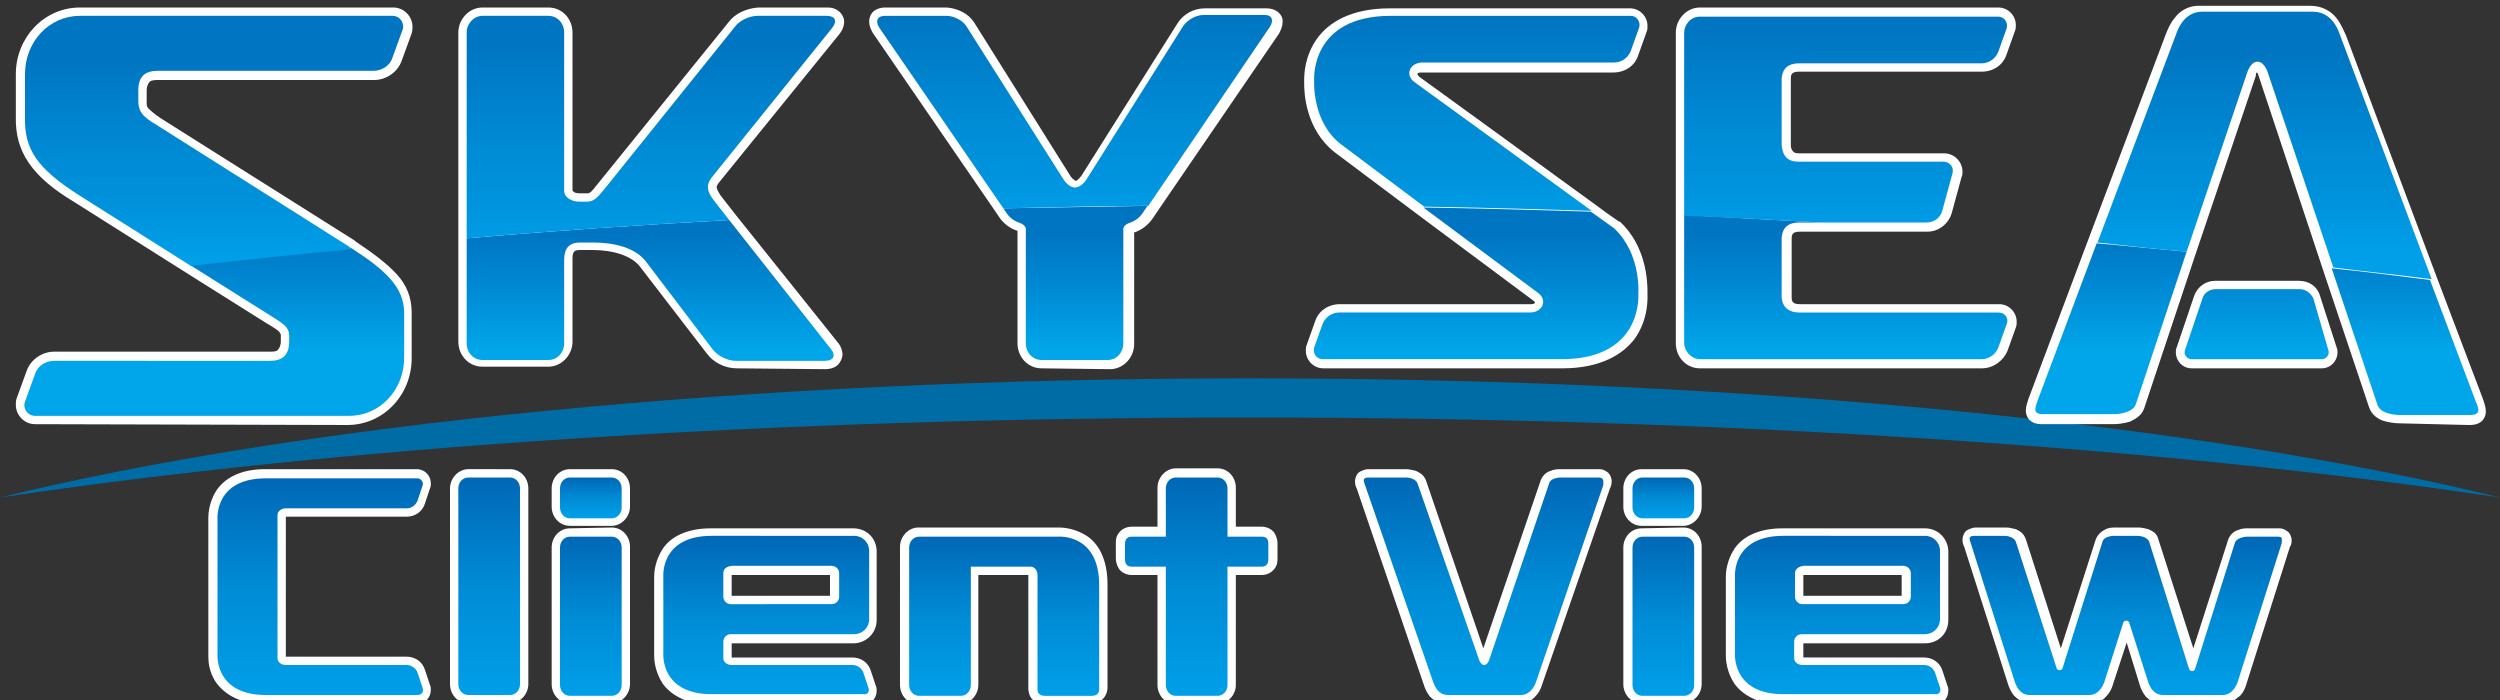<?xml version="1.0" encoding="utf-8"?>
<!-- Generator: Adobe Illustrator 27.2.0, SVG Export Plug-In . SVG Version: 6.00 Build 0)  -->
<svg version="1.1" id="_レイヤー_1" xmlns="http://www.w3.org/2000/svg" xmlns:xlink="http://www.w3.org/1999/xlink" x="0px"
	 y="0px" viewBox="0 0 300 84" style="enable-background:new 0 0 300 84;" xml:space="preserve">
<rect x="0" y="0" width="300" height="84" fill="#333333" stroke="none"/>
<style type="text/css">
	.st0{fill:#006CA6;}
	.st1{fill:#FFFFFF;}
	.st2{fill:url(#SVGID_1_);}
	.st3{fill:url(#SVGID_00000029744553747616594780000005587067406776901515_);}
	.st4{fill:url(#SVGID_00000176757220725470598960000006637305898138219417_);}
	.st5{fill:url(#SVGID_00000137097246330364258960000015277842672317075615_);}
	.st6{fill:url(#SVGID_00000013878817598525652020000000101787609271016381_);}
	.st7{fill:url(#SVGID_00000036960622057555397560000002125859616613927567_);}
	.st8{fill:url(#SVGID_00000173157119447630038270000005494157352719178917_);}
	.st9{fill:url(#SVGID_00000132084956257861670460000005419294621977105315_);}
	.st10{fill:url(#SVGID_00000123414969119084551040000007283776441338173856_);}
	.st11{fill:url(#SVGID_00000023255690166380612440000004305194043904090017_);}
	.st12{fill:url(#SVGID_00000152253116925869482080000001036629083786982825_);}
	.st13{fill:url(#SVGID_00000097478452200394194200000018161549030727961985_);}
	.st14{fill:url(#SVGID_00000114764699025954203530000012176269133535117452_);}
	.st15{fill:url(#SVGID_00000178170304706402391340000007981491303214040715_);}
	.st16{fill:url(#SVGID_00000111898210162269950760000016565945236973798784_);}
	.st17{fill:url(#SVGID_00000134221647290389154500000007392222792897814933_);}
	.st18{fill:url(#SVGID_00000164495467376295718940000011990389660666503601_);}
	.st19{fill:url(#SVGID_00000106859500990508107220000012081656799062621113_);}
	.st20{fill:url(#SVGID_00000108297942593383458650000002023260618135739050_);}
	.st21{fill:url(#SVGID_00000131359844698962363290000017646265105949496491_);}
	.st22{fill:url(#SVGID_00000182521013308342160790000005124425592135543943_);}
	.st23{fill:url(#SVGID_00000108267361980127481700000014033393400010430339_);}
	.st24{fill:url(#SVGID_00000062184690028512246300000010304200842560857260_);}
	.st25{fill:url(#SVGID_00000124137038595077798050000006476131252771676333_);}
	.st26{fill:url(#SVGID_00000155138870397963051090000009927730461272606110_);}
	.st27{fill:url(#SVGID_00000137811924220706592490000002002198184633887666_);}
</style>
<g>
	<path class="st0" d="M300,59.7c-35.5-8.7-89.5-14.3-150-14.3S35.5,51,0,59.7c40.1-6,92.6-9.6,150-9.6S259.9,53.7,300,59.7z"/>
	<path class="st1" d="M127,64.4h-16.7c-0.7,0-1.2,0.6-1.2,1.3v16.5c0,0.7,0.5,1.3,1.2,1.3h5c0.7,0,1.2-0.6,1.2-1.3V68h7.2
		c0.4,0,0.8,0.4,0.8,1v13.7c0,0.6,0.4,0.8,0.9,0.8h5.6c0.5,0,0.9-0.2,0.9-0.8V70.2C131.9,64,127,64.4,127,64.4L127,64.4z
		 M103.6,80.7c-0.2-0.5-0.7-0.9-1.3-0.9H87.8c-0.6,0-1-0.4-1-0.8V77c0-0.5,0.4-0.9,0.9-0.9h14.8c1,0,1.8-0.8,1.8-1.8v-8.2
		c0-1-0.8-1.8-1.8-1.8H85.4c-6.2,0-5.8,4.9-5.8,4.9v9.2c0,0-0.4,4.9,5.8,4.9h18.2c0.5,0,0.8-0.4,0.6-0.9L103.6,80.7L103.6,80.7z
		 M86.8,68.8c0-0.4,0.4-0.8,1-0.8h12c0.5,0,0.9,0.4,0.9,0.9v2.8c0,0.5-0.4,0.9-0.9,0.9H87.7c-0.5,0-0.9-0.4-0.9-0.9L86.8,68.8
		L86.8,68.8z M151.4,64.4h-4.1v-5.8c0-0.7-0.5-1.3-1.2-1.3h-5c-0.7,0-1.2,0.6-1.2,1.3v5.8h-4.1c-0.6,0-0.8,0.4-0.8,0.9v1.8
		c0,0.5,0.2,0.9,0.8,0.9h4.1v14.2c0,0.7,0.5,1.3,1.2,1.3h5c0.7,0,1.2-0.6,1.2-1.3V68h4.1c0.6,0,0.8-0.4,0.8-0.9v-1.8
		C152.2,64.8,152.1,64.4,151.4,64.4z M61.2,57.4h-5c-0.7,0-1.2,0.6-1.2,1.3v23.5c0,0.7,0.5,1.3,1.2,1.3h5c0.7,0,1.2-0.6,1.2-1.3
		V58.6C62.4,57.9,61.8,57.4,61.2,57.4z M73.4,64.4h-5c-0.7,0-1.2,0.6-1.2,1.3v16.5c0,0.7,0.5,1.3,1.2,1.3h5c0.7,0,1.2-0.6,1.2-1.3
		V65.6C74.6,64.9,74.1,64.4,73.4,64.4z M73.4,57.4h-5c-0.7,0-1.2,0.6-1.2,1.3v2.3c0,0.7,0.5,1.3,1.2,1.3h5c0.7,0,1.2-0.6,1.2-1.3
		v-2.3C74.6,57.9,74.1,57.4,73.4,57.4z M191.8,57.4h-4.5c-0.5,0-1.3,0.2-1.4,0.7l-7.2,21.2c0,0-0.2,0.6-0.6,0.6s-0.6-0.6-0.6-0.6
		L170.1,58c-0.2-0.5-0.9-0.7-1.4-0.7h-4.5c-0.7,0-0.6,0.4-0.4,0.9l8.2,23.7c0.2,0.5,0.6,1.5,1.8,1.5h8.7c1.1,0,1.6-1,1.8-1.5
		l8.1-23.7C192.4,57.8,192.5,57.4,191.8,57.4L191.8,57.4z M34.3,60.9h14.5c0.6,0,1.1-0.4,1.3-0.9l0.6-1.8c0.2-0.4-0.2-0.9-0.6-0.9
		H31.9c-6.2,0-5.8,4.9-5.8,4.9v16.2c0,0-0.4,4.9,5.8,4.9h18.2c0.5,0,0.8-0.4,0.6-0.9l-0.6-1.8c-0.2-0.5-0.7-0.9-1.3-0.9H34.3
		c-0.6,0-1-0.4-1-0.8V61.8C33.3,61.3,33.7,60.9,34.3,60.9L34.3,60.9z M202.1,57.4h-5c-0.7,0-1.2,0.6-1.2,1.3v2.3
		c0,0.7,0.5,1.3,1.2,1.3h5c0.7,0,1.2-0.6,1.2-1.3v-2.3C203.2,57.9,202.7,57.4,202.1,57.4z M232.2,80.7c-0.2-0.5-0.7-0.9-1.3-0.9
		h-14.6c-0.6,0-1-0.4-1-0.8V77c0-0.5,0.4-0.9,0.9-0.9H231c1,0,1.8-0.8,1.8-1.8v-8.2c0-1-0.8-1.8-1.8-1.8H214c-6.2,0-5.8,4.9-5.8,4.9
		v9.2c0,0-0.4,4.9,5.8,4.9h18.2c0.5,0,0.8-0.4,0.6-0.9L232.2,80.7L232.2,80.7z M215.4,68.8c0-0.4,0.4-0.8,1-0.8h12
		c0.5,0,0.9,0.4,0.9,0.9v2.8c0,0.5-0.4,0.9-0.9,0.9h-12.1c-0.5,0-0.9-0.4-0.9-0.9L215.4,68.8L215.4,68.8z M273.3,64.4h-3.6
		c-0.5,0-1.3,0.2-1.5,0.7l-4.8,15.2c-0.1,0.3-0.6,0.3-0.7,0L257.9,65c-0.2-0.5-0.9-0.7-1.5-0.7h-2.7c-0.5,0-1.3,0.2-1.4,0.7
		l-4.8,15.2c-0.1,0.3-0.6,0.3-0.7,0L241.9,65c-0.2-0.5-0.9-0.7-1.4-0.7h-3.6c-0.7,0-0.6,0.4-0.4,0.9l5.3,16.7
		c0.2,0.5,0.6,1.5,1.8,1.5h7.1c1.1,0,1.6-1,1.8-1.5l2.3-7.2c0.1-0.3,0.6-0.3,0.7,0l2.3,7.2c0.2,0.5,0.6,1.5,1.8,1.5h7.1
		c1.1,0,1.6-1,1.8-1.5l5.3-16.7C273.8,64.7,274,64.4,273.3,64.4L273.3,64.4z M202,64.4h-5c-0.7,0-1.2,0.6-1.2,1.3v16.5
		c0,0.7,0.5,1.3,1.2,1.3h5c0.7,0,1.2-0.6,1.2-1.3V65.7C203.2,65,202.7,64.4,202,64.4z M48.4,42.9v-5.5c0-2.9-2.1-4.9-6.2-7.6
		c-0.2-0.1-0.3-0.2-0.4-0.3L18.8,15c-1.9-1.1-2.2-1.8-2.2-2.9v-1.3c0-1.6,0.8-2.3,2.3-2.3h25.9c1,0,2-0.6,2.3-1.6l1.2-3.3
		c0.3-0.8-0.3-1.7-1.2-1.7H9.6c-3.7,0-6.6,3.1-6.6,7V14c0,3.9,1.5,6.3,6.6,9.5l13.3,8.4l9.7,6.1c1.4,0.9,2.2,1.3,2.2,2.4v0.6
		c0,1.6-0.8,2.3-2.3,2.3H10.1H6.5c-1,0-2,0.6-2.3,1.6L3,48.2c-0.3,0.8,0.3,1.7,1.2,1.7h37.7C45.5,49.8,48.4,46.7,48.4,42.9
		L48.4,42.9z M277.4,35.8c-0.2-0.7-0.9-1.1-1.6-1.1h-10.1c-0.7,0-1.3,0.5-1.6,1.1l-2.1,6.2c-0.2,0.5,0.2,1.1,0.8,1.1h15.7
		c0.6,0,1-0.6,0.8-1.1L277.4,35.8L277.4,35.8z M297.1,48.1l-5.5-14.5l-11-29.3c-0.3-0.9-1.1-2.8-3.3-2.8h-13.2
		c-2.1,0-2.9,1.9-3.2,2.8l-9.4,24.9l-7.1,18.9c-0.3,0.9-0.6,1.6,0.7,1.6h8.4c1,0,2.4-0.3,2.7-1.2l6.1-18.3l7.3-21.6
		c0,0,0.4-1.2,1.2-1.2s1.2,1.2,1.2,1.2l7.9,23.5l5.5,16.4c0.3,0.9,1.7,1.2,2.7,1.2h8.4C297.7,49.7,297.5,49,297.1,48.1L297.1,48.1z
		 M88.4,43.1h10.7c1,0,1.3-0.6,0.8-1.3L87.5,26.4l-1.8-2.3c-1.1-1.4-0.8-2.1-0.3-2.8L99.9,3.3c0.6-0.8,0.3-1.4-0.7-1.4h-8.3
		c-1,0-2.2,0.6-2.7,1.3L72.6,22.6c-0.9,1.1-1.3,1.6-2.2,1.6h-0.9c-0.9,0-1.8-0.5-1.8-1.3l0,0v-19c0-1.1-0.8-2-1.9-2h-7.9
		c-1,0-1.9,0.9-1.9,2v37.2c0,1.1,0.8,2,1.9,2h7.9c1.1,0,1.9-0.9,1.9-2v-10l0,0c0-1.4,0.6-2.1,1.9-2.1h1.5c2.6,0,5.2,0.6,6.5,2.4
		l7.9,10.4C86.1,42.5,87.4,43.1,88.4,43.1L88.4,43.1z M239.8,41.7l1-2.8c0.2-0.7-0.3-1.4-1-1.4h-23.9c-1.2,0-2-0.6-2.1-1.8V30l0,0
		v-1.5c0.1-1.2,0.8-1.8,2.1-1.8h15.3c0.9,0,1.7-0.6,1.9-1.5l1.2-4.4c0.2-0.7-0.3-1.4-1.1-1.4h-17.4c-1.3,0-1.9-0.7-2-2v-8
		c0.1-1.2,0.8-1.8,2.1-1.8h21.9c0.9,0,1.7-0.6,2-1.4l1-2.8c0.2-0.7-0.3-1.4-1-1.4H204c-1.1,0-1.9,0.9-1.9,2v37.2c0,1.1,0.9,2,1.9,2
		l33.8,0C238.7,43.1,239.5,42.6,239.8,41.7L239.8,41.7z M196.7,35.3c0,0,0.3-4.9-3-8c0,0-1.1-0.8-2.8-2
		c-6.3-4.6-21.2-15.4-21.2-15.4c-1.3-0.9-0.6-2.4,0.9-2.4h23c0.9,0,1.7-0.6,2-1.4l1-2.8c0.2-0.7-0.3-1.4-1-1.4h-28.8
		c-9.8,0-9.2,7.8-9.2,7.8s-0.2,4.9,3.3,7.6l10,7.5l13.7,10.2c1.3,0.9,0.6,2.4-0.9,2.4h-22.9c-0.9,0-1.7,0.6-2,1.4l-1,2.8
		c-0.2,0.7,0.3,1.4,1,1.4h28.7C197.3,43.1,196.7,35.3,196.7,35.3L196.7,35.3z M151.8,1.9h-7.4c-0.9,0-1.9,0.6-2.4,1.3l-11.6,18.4
		c0,0-0.6,1-1.4,1s-1.4-1-1.4-1L116,3.2c-0.4-0.7-1.5-1.3-2.4-1.3h-7.4c-0.9,0-1.2,0.6-0.7,1.4l14.9,21.8l0.2,0.3
		c0.5,0.8,1,1.2,1.9,1.5c0,0,0.5,0.2,0.6,0.6v13.8c0,1.1,0.8,2,1.9,2h7.9c1.1,0,1.9-0.9,1.9-2V27.4c0.1-0.4,0.6-0.6,0.6-0.6
		c0.9-0.3,1.4-0.7,1.9-1.5l0.4-0.6l14.6-21.5C153,2.5,152.7,1.9,151.8,1.9z"/>
	<path class="st1" d="M208.1,82c-0.9-1.4-1-2.8-1-3.3l0,0c0-0.1,0-0.2,0-0.2l0,0v-9.1c0,0,0-0.1,0-0.2l0,0c0-0.5,0.1-1.9,1-3.3l0,0
		c0.9-1.4,2.8-2.5,5.8-2.5H231c1.6,0,2.8,1.3,2.8,2.8l0,0v8.2c0,1.6-1.2,2.8-2.8,2.8h-14.6v1.7h14.5c1,0,1.9,0.6,2.2,1.6l0,0
		l0.6,1.8c0.1,0.2,0.1,0.4,0.1,0.6l0,0c0,0.9-0.7,1.7-1.7,1.7h-18.3C210.9,84.5,209,83.3,208.1,82L208.1,82L208.1,82z M79.5,82
		c-0.9-1.4-1-2.8-1-3.3l0,0c0-0.1,0-0.2,0-0.2l0,0v-9.1c0,0,0-0.1,0-0.2l0,0c0-0.5,0.1-1.9,1-3.3l0,0c0.9-1.4,2.8-2.5,5.8-2.5h17.1
		c1.6,0,2.8,1.2,2.8,2.8l0,0v8.2c0,1.6-1.3,2.8-2.8,2.8H87.8v1.7h14.5c1,0,1.9,0.6,2.2,1.6l0,0l0.6,1.8c0.1,0.2,0.1,0.4,0.1,0.6l0,0
		c0,0.9-0.7,1.7-1.7,1.7H85.2C82.3,84.5,80.4,83.3,79.5,82L79.5,82L79.5,82z M26,82c-1-1.4-1-2.8-1-3.3l0,0c0-0.1,0-0.2,0-0.2l0,0
		V62.3c0,0,0-0.1,0-0.2l0,0c0-0.5,0.1-1.9,1-3.3l0,0c1-1.4,2.8-2.5,5.8-2.5h18.2c1,0,1.7,0.8,1.7,1.7l0,0c0,0.2,0,0.4-0.1,0.6l0,0
		l-0.6,1.8c-0.3,1-1.2,1.6-2.2,1.6H34.3v16.8h14.5c1,0,1.9,0.6,2.2,1.6l0,0l0.6,1.8c0.1,0.2,0.1,0.4,0.1,0.6l0,0
		c0,0.9-0.7,1.7-1.7,1.7H31.8C28.8,84.5,27,83.3,26,82L26,82L26,82z M266.6,84.5h-7.1c-0.9,0-1.6-0.5-2-0.9l0,0
		c-0.4-0.5-0.6-1-0.7-1.3l0,0l-1.6-5.2l-1.7,5.2c-0.1,0.3-0.3,0.8-0.7,1.2l0,0c-0.4,0.5-1.1,1-2,0.9h-7.1c-0.9,0-1.6-0.5-2-0.9l0,0
		c-0.4-0.5-0.6-1-0.7-1.3l0,0l-5.3-16.6c-0.1-0.2-0.2-0.4-0.2-0.9l0,0c0-0.3,0.2-0.9,0.6-1.1l0,0c0.4-0.2,0.7-0.3,1-0.3h3.6
		c0.4,0,0.8,0.1,1.2,0.2l0,0c0.4,0.2,0.9,0.4,1.2,1.2l0,0l4.2,13.1l4.2-13.1c0.3-0.7,0.8-1,1.2-1.2l0,0c0.4-0.2,0.9-0.2,1.2-0.2h2.7
		c0.4,0,0.8,0.1,1.2,0.2l0,0c0.4,0.2,1,0.4,1.2,1.2l0,0l4.2,13.1l4.2-13.1c0.3-0.7,0.8-1,1.2-1.1l0,0c0.4-0.2,0.8-0.2,1.2-0.2h3.6
		c0.3,0,0.6,0,1,0.3l0,0c0.4,0.2,0.6,0.8,0.6,1.1l0,0c0,0.5-0.1,0.7-0.2,0.8l0,0l-5.3,16.7c-0.1,0.3-0.3,0.8-0.7,1.2l0,0
		C268.2,84,267.5,84.5,266.6,84.5L266.6,84.5L266.6,84.5z M182.3,84.5h-8.7c-0.9,0-1.6-0.5-2-0.9l0,0c-0.4-0.5-0.6-1-0.7-1.3l0,0
		l-8.1-23.7c-0.1-0.2-0.2-0.4-0.2-0.9l0,0c0-0.3,0.2-0.9,0.6-1.1l0,0c0.4-0.2,0.7-0.3,1-0.3h4.5c0.4,0,0.8,0.1,1.2,0.2l0,0
		c0.4,0.2,0.9,0.4,1.2,1.1l0,0l6.9,20.2l6.9-20.2c0.3-0.7,0.8-1,1.2-1.1l0,0c0.4-0.2,0.9-0.2,1.2-0.2h4.5c0.3,0,0.6,0,1,0.3l0,0
		c0.4,0.2,0.6,0.8,0.6,1.1l0,0c0,0.5-0.1,0.7-0.2,0.9l0,0L185,82.3c-0.1,0.3-0.3,0.8-0.7,1.2l0,0C183.9,84,183.2,84.4,182.3,84.5
		L182.3,84.5L182.3,84.5z M202,63.3c1.3,0,2.2,1.1,2.2,2.3l0,0v16.5c0,1.2-1,2.3-2.2,2.3h-5c-1.3,0-2.2-1.1-2.2-2.3l0,0V65.7
		c0-1.2,0.9-2.3,2.2-2.3L202,63.3 M141.1,84.5c-1.3,0-2.2-1.1-2.2-2.3l0,0V69h-3.1c-0.5,0-1.1-0.2-1.5-0.7l0,0
		c-0.3-0.5-0.4-0.9-0.4-1.3l0,0v-1.8c0-0.4,0-0.8,0.4-1.3l0,0c0.4-0.5,1-0.7,1.5-0.7h3.1v-4.7c0-1.2,1-2.3,2.2-2.3h5
		c1.3,0,2.2,1.1,2.2,2.3l0,0v4.7h3.1c0.5,0,1.1,0.2,1.5,0.7l0,0c0.3,0.5,0.4,0.9,0.4,1.3l0,0v1.8c0,0.4,0,0.8-0.4,1.3l0,0
		c-0.4,0.5-1,0.7-1.5,0.7h-3.1v13.2c0,1.2-1,2.3-2.2,2.3L141.1,84.5L141.1,84.5z M125.4,84.5c-0.4,0-0.8,0-1.3-0.4l0,0
		c-0.5-0.3-0.7-1-0.7-1.5l0,0V69h-6v13.2c0,1.2-1,2.3-2.2,2.3h-5c-1.3,0-2.2-1.1-2.2-2.3l0,0V65.6c0-1.2,1-2.3,2.2-2.3h16.7
		c0,0,0.1,0,0.2,0l0,0c0.5,0,1.9,0.1,3.3,1l0,0c1.4,0.9,2.5,2.8,2.5,5.8l0,0v12.4c0,0.5-0.2,1.1-0.7,1.5l0,0
		c-0.5,0.3-0.9,0.4-1.3,0.4L125.4,84.5L125.4,84.5z M73.4,63.3c1.3,0,2.2,1.1,2.2,2.3l0,0v16.5c0,1.2-1,2.3-2.2,2.3h-5
		c-1.3,0-2.2-1.1-2.2-2.3l0,0V65.7c0-1.2,0.9-2.3,2.2-2.3L73.4,63.3 M61.2,56.3c1.3,0,2.2,1.1,2.2,2.3l0,0v23.5c0,1.2-1,2.3-2.2,2.3
		h-5c-1.3,0-2.2-1.1-2.2-2.3l0,0V58.6c0-1.2,1-2.3,2.2-2.3H61.2 M228.2,71.5V69h-11.8v2.5H228.2z M99.6,71.5V69H87.8v2.5H99.6z
		 M87.7,69L87.7,69z M202,56.3c1.3,0,2.2,1.1,2.2,2.3l0,0v2.2c0,1.2-1,2.3-2.2,2.3h-5c-1.3,0-2.2-1.1-2.2-2.3l0,0v-2.2
		c0-1.2,0.9-2.3,2.2-2.3H202 M73.4,56.3c1.3,0,2.2,1.1,2.2,2.3l0,0v2.2c0,1.2-1,2.3-2.2,2.3h-5c-1.3,0-2.2-1.1-2.2-2.3l0,0v-2.2
		c0-1.2,0.9-2.3,2.2-2.3H73.4 M4.2,50.9c-1.3,0-2.3-1.1-2.3-2.3l0,0c0-0.3,0-0.5,0.1-0.8l0,0l1.2-3.3c0.5-1.4,1.9-2.3,3.3-2.3h26
		c0.6,0,0.8-0.1,0.9-0.3l0,0c0.1-0.1,0.3-0.4,0.3-1l0,0v-0.6c0-0.2,0-0.2-0.2-0.5l0,0c-0.2-0.2-0.8-0.6-1.5-1l0,0l-9.7-6.1L9,24.3
		C3.8,21.2,1.8,18.2,1.9,14l0,0V8.9c0-4.4,3.4-8,7.7-8h37.6c1.3,0,2.3,1.1,2.3,2.3l0,0c0,0.2,0,0.5-0.1,0.8l0,0l-1.2,3.3
		c-0.5,1.4-1.9,2.3-3.3,2.3H18.9c-0.6,0-0.9,0.1-1,0.3l0,0c-0.1,0.1-0.3,0.4-0.3,1l0,0v1.3c0,0.4,0,0.6,0.2,0.8l0,0
		c0.2,0.2,0.6,0.6,1.5,1.2l0,0l23,14.5c0.2,0.1,0.3,0.2,0.4,0.3l0,0c2.1,1.4,3.7,2.6,4.9,3.9l0,0c1.2,1.3,1.8,2.8,1.8,4.6l0,0v5.5
		c0,4.4-3.4,8-7.7,8L4.2,50.9L4.2,50.9z M288,50.8c-0.6,0-1.3-0.1-2-0.3l0,0c-0.6-0.2-1.4-0.7-1.7-1.6l0,0l-5.5-16.4L271,9
		c0,0,0-0.1-0.1-0.2l0,0c0-0.1-0.1-0.1-0.1-0.1l0,0c-0.1,0.1-0.1,0.2-0.1,0.3l0,0c0,0.1,0,0.1,0,0.1l0,0l-7.3,21.6l-6.1,18.3
		c-0.3,0.9-1.1,1.3-1.7,1.6l0,0c-0.7,0.2-1.4,0.3-2,0.3h-8.4c-0.5,0-0.9,0-1.4-0.3l0,0c-0.5-0.3-0.7-0.9-0.7-1.3l0,0
		c0-0.6,0.2-1,0.3-1.4l0,0l7.1-18.9l9.4-24.9c0.2-0.5,0.5-1.3,1.1-2l0,0c0.6-0.8,1.7-1.5,3.1-1.4h13.2c1.4,0,2.5,0.7,3.1,1.5l0,0
		c0.6,0.8,0.9,1.6,1.1,2l0,0l11,29.3l5.5,14.5l0,0c0.1,0.4,0.3,0.8,0.3,1.4l0,0c0,0.4-0.2,1-0.7,1.3l0,0c-0.5,0.3-0.9,0.3-1.4,0.3
		L288,50.8L288,50.8z M237.8,44.2l-33.8,0c-1.7,0-2.9-1.4-2.9-3l0,0V3.9c0-1.6,1.3-3,2.9-3h35.8c1.2,0,2.1,1,2.1,2.1l0,0
		c0,0.2,0,0.5-0.1,0.7l0,0l-1,2.8c-0.4,1.3-1.6,2.1-3,2.1h-21.9c-0.5,0-0.7,0.1-0.8,0.2l0,0c-0.1,0.1-0.2,0.2-0.2,0.6l0,0v8
		c0,0.5,0.2,0.7,0.3,0.8l0,0c0.1,0.1,0.2,0.2,0.7,0.2h17.4c1.2,0,2.2,1,2.2,2.2l0,0c0,0.2,0,0.4-0.1,0.6l0,0l-1.2,4.4
		c-0.4,1.3-1.6,2.2-2.9,2.2H216c-0.5,0-0.7,0.1-0.8,0.2l0,0c-0.1,0.1-0.2,0.2-0.2,0.6l0,0v2.5l0,0v4.6c0,0.4,0.1,0.5,0.2,0.6l0,0
		c0.1,0.1,0.3,0.2,0.8,0.2h23.9c1.2,0,2.1,1,2.1,2.1l0,0c0,0.2,0,0.5-0.1,0.7l0,0l-1,2.8C240.4,43.3,239.2,44.2,237.8,44.2
		L237.8,44.2L237.8,44.2z M187.5,44.2h-28.7c-1.2,0-2.1-1-2.1-2.1l0,0c0-0.2,0-0.5,0.1-0.7l0,0l1-2.8c0.4-1.3,1.6-2.1,3-2.1h22.9
		c0.5,0,0.5-0.2,0.5-0.2l0,0c0,0,0-0.1-0.3-0.3l0,0l-13.7-10.2l-10-7.5c-3.6-2.8-3.7-7.3-3.7-8.3l0,0c0-0.1,0-0.1,0-0.1l0,0
		c0-0.1,0-0.1,0-0.3l0,0c0-0.8,0.1-2.9,1.5-4.9l0,0c1.4-2,4.1-3.7,8.8-3.7h28.8c1.2,0,2.1,1,2.1,2.1l0,0c0,0.2,0,0.5-0.1,0.7l0,0
		l-1,2.8c-0.4,1.3-1.6,2.1-3,2.1h-23c-0.6,0-0.5,0.2-0.5,0.2l0,0c0,0,0,0.1,0.2,0.3l0,0c0,0,14.9,10.8,21.2,15.4l0,0
		c1.6,1.2,2.8,2,2.8,2l0,0l0.1,0l0,0c3.1,2.9,3.3,7,3.3,8.4l0,0c0,0.2,0,0.3,0,0.4l0,0c0,0,0,0.1,0,0.3l0,0c0,0.8-0.1,2.9-1.5,4.9
		l0,0C194.8,42.5,192.1,44.2,187.5,44.2L187.5,44.2L187.5,44.2z M125,44.2c-1.7,0-2.9-1.4-2.9-3l0,0V27.7c-1-0.3-1.8-1-2.3-1.8l0,0
		l-0.2-0.3L104.7,3.9c-0.2-0.4-0.4-0.8-0.4-1.3l0,0c0-0.5,0.2-1,0.6-1.3l0,0c0.4-0.3,0.9-0.4,1.3-0.4h7.4c1.3,0.1,2.6,0.7,3.3,1.8
		l0,0l11.6,18.5c0,0,0,0,0.1,0.1l0,0c0,0.1,0.1,0.1,0.2,0.2l0,0c0.2,0.2,0.3,0.2,0.3,0.2l0,0c0,0,0.1,0,0.2-0.1l0,0
		c0.1-0.1,0.2-0.2,0.3-0.3l0,0c0-0.1,0.1-0.1,0.1-0.1l0,0l11.6-18.4c0.7-1.1,1.9-1.8,3.3-1.8h7.4c0.4,0,0.9,0.1,1.3,0.4l0,0
		c0.4,0.3,0.7,0.8,0.6,1.3l0,0c0,0.5-0.2,0.9-0.4,1.3l0,0l-14.7,21.5l-0.4,0.6c-0.6,0.9-1.4,1.5-2.3,1.8l0,0v13.4c0,1.6-1.3,3-2.9,3
		L125,44.2L125,44.2z M88.4,44.2c-1.4,0-2.8-0.7-3.6-1.8l0,0L76.8,32c-1-1.3-3.2-2-5.7-2h-1.5c-0.5,0-0.6,0.1-0.7,0.2l0,0
		c-0.1,0.1-0.2,0.3-0.2,0.8l0,0v0.6h0v9.4c0,1.6-1.3,3-2.9,3h-7.9c-1.7,0-2.9-1.4-2.9-3l0,0V3.9c0-1.6,1.3-3,2.9-3h7.9
		c1.7,0,2.9,1.4,2.9,3l0,0v19c0,0,0.1,0,0.1,0.1l0,0c0.1,0.1,0.4,0.2,0.7,0.2h0.9c0.3,0,0.2,0,0.4-0.1l0,0c0.2-0.1,0.5-0.5,0.9-1
		l0,0L87.4,2.7c0.8-1.1,2.2-1.7,3.6-1.8h8.3c0.5,0,0.9,0.1,1.3,0.4l0,0c0.4,0.3,0.7,0.8,0.7,1.3l0,0c0,0.5-0.2,1-0.5,1.4l0,0
		L86.2,22C86,22.3,86,22.4,86,22.5l0,0c0,0.1,0.1,0.4,0.5,1l0,0l1.8,2.3l12.4,15.5c0.2,0.3,0.4,0.8,0.4,1.2l0,0
		c0,0.5-0.3,1.1-0.7,1.4l0,0c-0.4,0.3-0.9,0.4-1.4,0.4L88.4,44.2 M263,44.2c-1.1,0-1.9-0.9-1.9-1.9l0,0c0-0.2,0-0.4,0.1-0.6l0,0
		l2.1-6.2c0.4-1.1,1.4-1.8,2.5-1.8h10.1c1.2,0,2.2,0.7,2.5,1.8l0,0l2,6.2c0.1,0.2,0.1,0.4,0.1,0.6l0,0c0,1-0.8,1.9-1.9,1.9L263,44.2
		L263,44.2z"/>
	
		<linearGradient id="SVGID_1_" gradientUnits="userSpaceOnUse" x1="177.942" y1="14.59" x2="177.942" y2="40.65" gradientTransform="matrix(1 0 0 -1 0 98)">
		<stop  offset="0" style="stop-color:#009FE8"/>
		<stop  offset="0.5" style="stop-color:#008BD5"/>
		<stop  offset="1" style="stop-color:#0068B6"/>
	</linearGradient>
	<path class="st2" d="M191.8,57.3h-4.5c-0.5,0-1.3,0.2-1.4,0.7l-7.2,21.2c0,0-0.2,0.6-0.6,0.6s-0.6-0.6-0.6-0.6L170.1,58
		c-0.2-0.5-0.9-0.7-1.4-0.7h-4.5c-0.7,0-0.6,0.4-0.4,0.9l8.2,23.7c0.2,0.5,0.6,1.5,1.8,1.5h8.7c1.1,0,1.6-1,1.8-1.5l8.1-23.7
		C192.4,57.7,192.5,57.3,191.8,57.3L191.8,57.3z"/>
	
		<linearGradient id="SVGID_00000111880173888533757340000016603142425767083920_" gradientUnits="userSpaceOnUse" x1="38.412" y1="14.58" x2="38.412" y2="40.64" gradientTransform="matrix(1 0 0 -1 0 98)">
		<stop  offset="0" style="stop-color:#009FE8"/>
		<stop  offset="0.5" style="stop-color:#008BD5"/>
		<stop  offset="1" style="stop-color:#0068B6"/>
	</linearGradient>
	<path style="fill:url(#SVGID_00000111880173888533757340000016603142425767083920_);" d="M50.1,80.7c-0.2-0.5-0.7-0.9-1.3-0.9H34.3
		c-0.6,0-1-0.4-1-0.8V61.8c0-0.4,0.4-0.8,1-0.8h14.5c0.6,0,1.1-0.4,1.3-0.9l0.6-1.8c0.2-0.4-0.2-0.9-0.6-0.9H31.9
		c-6.2,0-5.8,4.9-5.8,4.9v16.2c0,0-0.4,4.9,5.8,4.9h18.2c0.5,0,0.8-0.4,0.6-0.9L50.1,80.7L50.1,80.7z"/>
	
		<linearGradient id="SVGID_00000040542804825739338040000014540416264658515379_" gradientUnits="userSpaceOnUse" x1="58.675" y1="14.59" x2="58.675" y2="40.65" gradientTransform="matrix(1 0 0 -1 0 98)">
		<stop  offset="0" style="stop-color:#009FE8"/>
		<stop  offset="0.5" style="stop-color:#008BD5"/>
		<stop  offset="1" style="stop-color:#0068B6"/>
	</linearGradient>
	<path style="fill:url(#SVGID_00000040542804825739338040000014540416264658515379_);" d="M62.4,58.6c0-0.7-0.5-1.3-1.2-1.3h-5
		c-0.7,0-1.2,0.6-1.2,1.3v23.5c0,0.7,0.5,1.3,1.2,1.3h5c0.7,0,1.2-0.6,1.2-1.3C62.4,82.2,62.4,58.6,62.4,58.6z"/>
	
		<linearGradient id="SVGID_00000070080393276567267190000005429471161442222484_" gradientUnits="userSpaceOnUse" x1="70.93" y1="35.86" x2="70.93" y2="40.65" gradientTransform="matrix(1 0 0 -1 0 98)">
		<stop  offset="0" style="stop-color:#009FE8"/>
		<stop  offset="0.5" style="stop-color:#008BD5"/>
		<stop  offset="1" style="stop-color:#0068B6"/>
	</linearGradient>
	<path style="fill:url(#SVGID_00000070080393276567267190000005429471161442222484_);" d="M74.6,58.6c0-0.7-0.5-1.3-1.2-1.3h-5
		c-0.7,0-1.2,0.6-1.2,1.3v2.3c0,0.7,0.5,1.3,1.2,1.3h5c0.7,0,1.2-0.6,1.2-1.3V58.6z"/>
	
		<linearGradient id="SVGID_00000051344416970396581550000011061693983276354477_" gradientUnits="userSpaceOnUse" x1="70.93" y1="14.58" x2="70.93" y2="33.62" gradientTransform="matrix(1 0 0 -1 0 98)">
		<stop  offset="0" style="stop-color:#009FE8"/>
		<stop  offset="0.5" style="stop-color:#008BD5"/>
		<stop  offset="1" style="stop-color:#0068B6"/>
	</linearGradient>
	<path style="fill:url(#SVGID_00000051344416970396581550000011061693983276354477_);" d="M74.6,65.7c0-0.7-0.5-1.3-1.2-1.3h-5
		c-0.7,0-1.2,0.6-1.2,1.3v16.5c0,0.7,0.5,1.3,1.2,1.3h5c0.7,0,1.2-0.6,1.2-1.3V65.7z"/>
	
		<linearGradient id="SVGID_00000178165717798122715640000011719924248961617034_" gradientUnits="userSpaceOnUse" x1="91.903" y1="14.57" x2="91.903" y2="33.61" gradientTransform="matrix(1 0 0 -1 0 98)">
		<stop  offset="0" style="stop-color:#009FE8"/>
		<stop  offset="0.5" style="stop-color:#008BD5"/>
		<stop  offset="1" style="stop-color:#0068B6"/>
	</linearGradient>
	<path style="fill:url(#SVGID_00000178165717798122715640000011719924248961617034_);" d="M104.2,82.5l-0.6-1.8
		c-0.2-0.5-0.7-0.9-1.3-0.9H87.8c-0.6,0-1-0.4-1-0.8V77c0-0.5,0.4-0.9,0.9-0.9h14.8c1,0,1.8-0.8,1.8-1.8v-8.2c0-1-0.8-1.8-1.8-1.8
		H85.4c-6.2,0-5.8,4.9-5.8,4.9v9.2c0,0-0.4,4.9,5.8,4.9h18.2C104.1,83.4,104.4,83,104.2,82.5L104.2,82.5z M87.8,67.9h12
		c0.5,0,0.9,0.4,0.9,0.9v2.8c0,0.5-0.4,0.9-0.9,0.9H87.7c-0.5,0-0.9-0.4-0.9-0.9v-2.8C86.8,68.3,87.1,68,87.8,67.9L87.8,67.9z"/>
	
		<linearGradient id="SVGID_00000023999211115090132940000010098361847291466645_" gradientUnits="userSpaceOnUse" x1="199.555" y1="35.86" x2="199.555" y2="40.65" gradientTransform="matrix(1 0 0 -1 0 98)">
		<stop  offset="0" style="stop-color:#009FE8"/>
		<stop  offset="0.5" style="stop-color:#008BD5"/>
		<stop  offset="1" style="stop-color:#0068B6"/>
	</linearGradient>
	<path style="fill:url(#SVGID_00000023999211115090132940000010098361847291466645_);" d="M203.3,58.6c0-0.7-0.5-1.3-1.2-1.3h-5
		c-0.7,0-1.2,0.6-1.2,1.3v2.3c0,0.7,0.5,1.3,1.2,1.3h5c0.7,0,1.2-0.6,1.2-1.3V58.6z"/>
	
		<linearGradient id="SVGID_00000127002590433882250860000010523632312101356963_" gradientUnits="userSpaceOnUse" x1="199.555" y1="14.58" x2="199.555" y2="33.62" gradientTransform="matrix(1 0 0 -1 0 98)">
		<stop  offset="0" style="stop-color:#009FE8"/>
		<stop  offset="0.5" style="stop-color:#008BD5"/>
		<stop  offset="1" style="stop-color:#0068B6"/>
	</linearGradient>
	<path style="fill:url(#SVGID_00000127002590433882250860000010523632312101356963_);" d="M203.3,65.7c0-0.7-0.5-1.3-1.2-1.3h-5
		c-0.7,0-1.2,0.6-1.2,1.3v16.5c0,0.7,0.5,1.3,1.2,1.3h5c0.7,0,1.2-0.6,1.2-1.3V65.7z"/>
	
		<linearGradient id="SVGID_00000182526156297342150040000015094792959541303457_" gradientUnits="userSpaceOnUse" x1="220.493" y1="14.57" x2="220.493" y2="33.61" gradientTransform="matrix(1 0 0 -1 0 98)">
		<stop  offset="0" style="stop-color:#009FE8"/>
		<stop  offset="0.5" style="stop-color:#008BD5"/>
		<stop  offset="1" style="stop-color:#0068B6"/>
	</linearGradient>
	<path style="fill:url(#SVGID_00000182526156297342150040000015094792959541303457_);" d="M232.8,82.5l-0.6-1.8
		c-0.2-0.5-0.7-0.9-1.3-0.9h-14.6c-0.6,0-1-0.4-1-0.8V77c0-0.5,0.4-0.9,0.9-0.9H231c1,0,1.8-0.8,1.8-1.8v-8.2c0-1-0.8-1.8-1.8-1.8
		H214c-6.2,0-5.8,4.9-5.8,4.9v9.2c0,0-0.4,4.9,5.8,4.9h18.2C232.6,83.4,233,83,232.8,82.5L232.8,82.5z M216.4,67.9h12
		c0.5,0,0.9,0.4,0.9,0.9v2.8c0,0.5-0.4,0.9-0.9,0.9h-12.1c-0.5,0-0.9-0.4-0.9-0.9v-2.8C215.4,68.3,215.8,68,216.4,67.9L216.4,67.9z"
		/>
	
		<linearGradient id="SVGID_00000065042304902421868220000005996839182553586581_" gradientUnits="userSpaceOnUse" x1="143.59" y1="14.58" x2="143.59" y2="40.64" gradientTransform="matrix(1 0 0 -1 0 98)">
		<stop  offset="0" style="stop-color:#009FE8"/>
		<stop  offset="0.5" style="stop-color:#008BD5"/>
		<stop  offset="1" style="stop-color:#0068B6"/>
	</linearGradient>
	<path style="fill:url(#SVGID_00000065042304902421868220000005996839182553586581_);" d="M151.4,64.4h-4.1v-5.8
		c0-0.7-0.5-1.3-1.2-1.3h-5c-0.7,0-1.2,0.6-1.2,1.3v5.8h-4.1c-0.6,0-0.8,0.4-0.8,0.9v1.8c0,0.5,0.2,0.9,0.8,0.9h4.1v14.2
		c0,0.7,0.5,1.3,1.2,1.3h5c0.7,0,1.2-0.6,1.2-1.3V68h4.1c0.6,0,0.8-0.4,0.8-0.9v-1.8C152.2,64.8,152.1,64.4,151.4,64.4z"/>
	
		<linearGradient id="SVGID_00000005950535779500897730000004679171366677150369_" gradientUnits="userSpaceOnUse" x1="120.47" y1="14.58" x2="120.47" y2="33.624" gradientTransform="matrix(1 0 0 -1 0 98)">
		<stop  offset="0" style="stop-color:#009FE8"/>
		<stop  offset="0.5" style="stop-color:#008BD5"/>
		<stop  offset="1" style="stop-color:#0068B6"/>
	</linearGradient>
	<path style="fill:url(#SVGID_00000005950535779500897730000004679171366677150369_);" d="M127,64.4h-16.7c-0.7,0-1.2,0.6-1.2,1.3
		v16.5c0,0.7,0.5,1.3,1.2,1.3h5c0.7,0,1.2-0.6,1.2-1.3V68h7.2c0.4,0,0.8,0.4,0.8,1v13.7c0,0.6,0.4,0.8,0.9,0.8h5.6
		c0.5,0,0.9-0.2,0.9-0.8V70.2C131.9,64,127,64.4,127,64.4L127,64.4z"/>
	
		<linearGradient id="SVGID_00000004531617943972185410000018144576261215668661_" gradientUnits="userSpaceOnUse" x1="255.072" y1="14.58" x2="255.072" y2="33.64" gradientTransform="matrix(1 0 0 -1 0 98)">
		<stop  offset="0" style="stop-color:#009FE8"/>
		<stop  offset="0.5" style="stop-color:#008BD5"/>
		<stop  offset="1" style="stop-color:#0068B6"/>
	</linearGradient>
	<path style="fill:url(#SVGID_00000004531617943972185410000018144576261215668661_);" d="M273.3,64.4h-3.6c-0.5,0-1.3,0.2-1.5,0.7
		l-4.8,15.2c-0.1,0.3-0.6,0.3-0.7,0L257.9,65c-0.2-0.5-0.9-0.7-1.5-0.7h-2.7c-0.5,0-1.3,0.2-1.4,0.7l-4.8,15.2
		c-0.1,0.3-0.6,0.3-0.7,0L241.9,65c-0.2-0.5-0.9-0.7-1.4-0.7h-3.6c-0.7,0-0.6,0.4-0.4,0.9l5.3,16.7c0.2,0.5,0.6,1.5,1.8,1.5h7.1
		c1.1,0,1.6-1,1.8-1.5l2.3-7.2c0.1-0.3,0.6-0.3,0.7,0l2.3,7.2c0.2,0.5,0.6,1.5,1.8,1.5h7.1c1.1,0,1.6-1,1.8-1.5l5.3-16.7
		C273.8,64.7,274,64.4,273.3,64.4L273.3,64.4z"/>
	
		<linearGradient id="SVGID_00000031885649238756378980000006971872855224415365_" gradientUnits="userSpaceOnUse" x1="270.777" y1="55.94" x2="270.777" y2="70.09" gradientTransform="matrix(1 0 0 -1 0 98)">
		<stop  offset="0" style="stop-color:#00A6E9"/>
		<stop  offset="0.5" style="stop-color:#008BD5"/>
		<stop  offset="1" style="stop-color:#0075C1"/>
	</linearGradient>
	<path style="fill:url(#SVGID_00000031885649238756378980000006971872855224415365_);" d="M279.4,42c0.2,0.5-0.2,1.1-0.8,1.1H263
		c-0.6,0-1-0.6-0.8-1.1l2.1-6.2c0.2-0.7,0.9-1.1,1.6-1.1h10.1c0.7,0,1.3,0.5,1.6,1.1L279.4,42L279.4,42z"/>
	
		<linearGradient id="SVGID_00000022555131337877323220000014251105264637167758_" gradientUnits="userSpaceOnUse" x1="253.248" y1="55.94" x2="253.248" y2="70.09" gradientTransform="matrix(1 0 0 -1 0 98)">
		<stop  offset="0" style="stop-color:#00A6E9"/>
		<stop  offset="0.5" style="stop-color:#008BD5"/>
		<stop  offset="1" style="stop-color:#0075C1"/>
	</linearGradient>
	<path style="fill:url(#SVGID_00000022555131337877323220000014251105264637167758_);" d="M251.6,29.2l-7.1,18.9
		c-0.3,0.9-0.6,1.6,0.7,1.6h8.4c1,0,2.4-0.3,2.7-1.2l6.1-18.3C258.8,29.9,255.2,29.5,251.6,29.2L251.6,29.2z"/>
	
		<linearGradient id="SVGID_00000072256226223794039240000006522099281075545788_" gradientUnits="userSpaceOnUse" x1="288.627" y1="55.94" x2="288.627" y2="70.09" gradientTransform="matrix(1 0 0 -1 0 98)">
		<stop  offset="0" style="stop-color:#00A6E9"/>
		<stop  offset="0.5" style="stop-color:#008BD5"/>
		<stop  offset="1" style="stop-color:#0075C1"/>
	</linearGradient>
	<path style="fill:url(#SVGID_00000072256226223794039240000006522099281075545788_);" d="M291.6,33.6c-3.9-0.5-7.8-1-11.8-1.4
		l5.5,16.4c0.3,0.9,1.7,1.2,2.7,1.2h8.4c1.3,0,1.1-0.7,0.7-1.6L291.6,33.6z"/>
	
		<linearGradient id="SVGID_00000025425685290459041610000004742524719453754242_" gradientUnits="userSpaceOnUse" x1="221.517" y1="55.94" x2="221.517" y2="70.09" gradientTransform="matrix(1 0 0 -1 0 98)">
		<stop  offset="0" style="stop-color:#00A6E9"/>
		<stop  offset="0.5" style="stop-color:#008BD5"/>
		<stop  offset="1" style="stop-color:#0075C1"/>
	</linearGradient>
	<path style="fill:url(#SVGID_00000025425685290459041610000004742524719453754242_);" d="M239.8,37.5h-23.9c-1.2,0-2-0.6-2.1-1.8
		V30l0,0v-1.5c0.1-1.2,0.8-1.8,2.1-1.8h2.6c-5.4-0.3-10.8-0.6-16.4-0.9v15.3c0,1.1,0.9,2,1.9,2l33.8,0c0.9,0,1.7-0.6,2-1.4l1-2.8
		C241.1,38.2,240.6,37.5,239.8,37.5L239.8,37.5z"/>
	
		<linearGradient id="SVGID_00000147190206385052136460000014441372934672078485_" gradientUnits="userSpaceOnUse" x1="177.19" y1="55.94" x2="177.19" y2="70.09" gradientTransform="matrix(1 0 0 -1 0 98)">
		<stop  offset="0" style="stop-color:#00A6E9"/>
		<stop  offset="0.5" style="stop-color:#008BD5"/>
		<stop  offset="1" style="stop-color:#0075C1"/>
	</linearGradient>
	<path style="fill:url(#SVGID_00000147190206385052136460000014441372934672078485_);" d="M193.7,27.4c0,0-1.1-0.8-2.8-2
		c-6.6-0.2-13.3-0.4-20.1-0.5l13.7,10.2c1.3,0.9,0.6,2.4-0.9,2.4h-22.9c-0.9,0-1.7,0.6-2,1.4l-1,2.8c-0.2,0.7,0.3,1.4,1,1.4h28.7
		c9.8,0,9.2-7.8,9.2-7.8S197,30.5,193.7,27.4L193.7,27.4z"/>
	
		<linearGradient id="SVGID_00000052784101492931113350000006747645767901221818_" gradientUnits="userSpaceOnUse" x1="129.115" y1="55.94" x2="129.115" y2="70.09" gradientTransform="matrix(1 0 0 -1 0 98)">
		<stop  offset="0" style="stop-color:#00A6E9"/>
		<stop  offset="0.5" style="stop-color:#008BD5"/>
		<stop  offset="1" style="stop-color:#0075C1"/>
	</linearGradient>
	<path style="fill:url(#SVGID_00000052784101492931113350000006747645767901221818_);" d="M120.4,25l0.2,0.3c0.5,0.8,1,1.2,1.9,1.5
		c0,0,0.5,0.2,0.6,0.6v13.8c0,1.1,0.8,2,1.9,2h7.9c1.1,0,1.9-0.9,1.9-2V27.4c0.1-0.4,0.6-0.6,0.6-0.6c0.9-0.3,1.4-0.7,1.9-1.5
		l0.4-0.6C131.9,24.8,126.2,24.9,120.4,25L120.4,25z"/>
	
		<linearGradient id="SVGID_00000174583907953778353930000000367917797521939112_" gradientUnits="userSpaceOnUse" x1="78.055" y1="55.94" x2="78.055" y2="70.09" gradientTransform="matrix(1 0 0 -1 0 98)">
		<stop  offset="0" style="stop-color:#00A6E9"/>
		<stop  offset="0.5" style="stop-color:#008BD5"/>
		<stop  offset="1" style="stop-color:#0075C1"/>
	</linearGradient>
	<path style="fill:url(#SVGID_00000174583907953778353930000000367917797521939112_);" d="M87.5,26.4C76.7,27,66.2,27.7,56,28.6
		v12.6c0,1.1,0.8,2,1.9,2h7.9c1.1,0,1.9-0.9,1.9-2v-10l0,0c0-1.4,0.6-2.1,1.9-2.1h1.5c2.6,0,5.2,0.6,6.5,2.4l7.9,10.4
		c0.6,0.8,1.8,1.4,2.8,1.4h10.7c1,0,1.3-0.6,0.8-1.3L87.5,26.4L87.5,26.4z"/>
	
		<linearGradient id="SVGID_00000180353380747625139460000011952061777563767225_" gradientUnits="userSpaceOnUse" x1="25.68" y1="55.94" x2="25.68" y2="70.09" gradientTransform="matrix(1 0 0 -1 0 98)">
		<stop  offset="0" style="stop-color:#00A6E9"/>
		<stop  offset="0.5" style="stop-color:#008BD5"/>
		<stop  offset="1" style="stop-color:#0075C1"/>
	</linearGradient>
	<path style="fill:url(#SVGID_00000180353380747625139460000011952061777563767225_);" d="M42.2,29.8c-6.6,0.6-13,1.3-19.4,2
		l9.7,6.1c1.4,0.9,2.2,1.3,2.2,2.4V41c0,1.6-0.8,2.3-2.3,2.3H10.1H6.5c-1,0-2,0.6-2.3,1.6L3,48.2c-0.3,0.8,0.3,1.7,1.2,1.7h37.7
		c3.7,0,6.6-3.1,6.6-7v-5.5C48.4,34.5,46.4,32.5,42.2,29.8L42.2,29.8z"/>
	
		<linearGradient id="SVGID_00000136403304555145179510000014894748791657210541_" gradientUnits="userSpaceOnUse" x1="271.6" y1="67.9" x2="271.6" y2="91.91" gradientTransform="matrix(1 0 0 -1 0 98)">
		<stop  offset="0" style="stop-color:#009FE8"/>
		<stop  offset="0.23" style="stop-color:#0093DD"/>
		<stop  offset="0.5" style="stop-color:#008BD5"/>
		<stop  offset="1" style="stop-color:#0075C1"/>
	</linearGradient>
	<path style="fill:url(#SVGID_00000136403304555145179510000014894748791657210541_);" d="M262.4,30.2l7.3-21.6c0,0,0.4-1.2,1.2-1.2
		s1.2,1.2,1.2,1.2l7.9,23.5c4,0.5,7.9,0.9,11.8,1.4l-11-29.3c-0.3-0.9-1.1-2.8-3.3-2.8h-13.2c-2.1,0-2.9,1.9-3.2,2.8l-9.4,24.9
		C255.2,29.5,258.8,29.9,262.4,30.2L262.4,30.2z"/>
	
		<linearGradient id="SVGID_00000050636967441535428490000015835559708717677460_" gradientUnits="userSpaceOnUse" x1="221.497" y1="69.71" x2="221.497" y2="94.71" gradientTransform="matrix(1 0 0 -1 0 98)">
		<stop  offset="0" style="stop-color:#009FE8"/>
		<stop  offset="0.23" style="stop-color:#0093DD"/>
		<stop  offset="0.5" style="stop-color:#008BD5"/>
		<stop  offset="1" style="stop-color:#0075C1"/>
	</linearGradient>
	<path style="fill:url(#SVGID_00000050636967441535428490000015835559708717677460_);" d="M218.5,26.7h12.7c0.9,0,1.7-0.6,1.9-1.5
		l1.2-4.4c0.2-0.7-0.3-1.4-1.1-1.4h-17.4c-1.3,0-1.9-0.7-2-2v-8c0.1-1.2,0.8-1.8,2.1-1.8h21.9c0.9,0,1.7-0.6,2-1.4l1-2.8
		c0.2-0.7-0.3-1.4-1-1.4H204c-1.1,0-1.9,0.9-1.9,2v21.9C207.7,26.1,213.1,26.4,218.5,26.7L218.5,26.7z"/>
	
		<linearGradient id="SVGID_00000123408301923013514920000000165578351130501777_" gradientUnits="userSpaceOnUse" x1="177.196" y1="71.05" x2="177.196" y2="96.05" gradientTransform="matrix(1 0 0 -1 0 98)">
		<stop  offset="0" style="stop-color:#009FE8"/>
		<stop  offset="0.23" style="stop-color:#0093DD"/>
		<stop  offset="0.5" style="stop-color:#008BD5"/>
		<stop  offset="1" style="stop-color:#0075C1"/>
	</linearGradient>
	<path style="fill:url(#SVGID_00000123408301923013514920000000165578351130501777_);" d="M160.9,17.3l10,7.5
		c6.8,0.1,13.5,0.3,20.1,0.5c-6.3-4.6-21.2-15.4-21.2-15.4c-1.3-0.9-0.6-2.4,0.9-2.4h23c0.9,0,1.7-0.6,2-1.4l1-2.8
		c0.2-0.7-0.3-1.4-1-1.4h-28.8c-9.8,0-9.2,7.8-9.2,7.8S157.4,14.6,160.9,17.3L160.9,17.3z"/>
	
		<linearGradient id="SVGID_00000018958812608768127280000000754366941467409796_" gradientUnits="userSpaceOnUse" x1="128.988" y1="71.37" x2="128.988" y2="96.37" gradientTransform="matrix(1 0 0 -1 0 98)">
		<stop  offset="0" style="stop-color:#009FE8"/>
		<stop  offset="0.23" style="stop-color:#0093DD"/>
		<stop  offset="0.5" style="stop-color:#008BD5"/>
		<stop  offset="1" style="stop-color:#0075C1"/>
	</linearGradient>
	<path style="fill:url(#SVGID_00000018958812608768127280000000754366941467409796_);" d="M120.4,25c5.7-0.1,11.5-0.3,17.4-0.3
		l14.6-21.5c0.5-0.8,0.2-1.4-0.6-1.4h-7.4c-0.9,0-1.9,0.6-2.4,1.3l-11.6,18.4c0,0-0.6,1-1.4,1s-1.4-1-1.4-1L116,3.2
		c-0.4-0.7-1.5-1.3-2.4-1.3h-7.4c-0.9,0-1.2,0.6-0.7,1.4L120.4,25L120.4,25z"/>
	
		<linearGradient id="SVGID_00000165231396833203361930000006408763375876849540_" gradientUnits="userSpaceOnUse" x1="78.087" y1="67.86" x2="78.087" y2="92.86" gradientTransform="matrix(1 0 0 -1 0 98)">
		<stop  offset="0" style="stop-color:#009FE8"/>
		<stop  offset="0.23" style="stop-color:#0093DD"/>
		<stop  offset="0.5" style="stop-color:#008BD5"/>
		<stop  offset="1" style="stop-color:#0075C1"/>
	</linearGradient>
	<path style="fill:url(#SVGID_00000165231396833203361930000006408763375876849540_);" d="M56,28.6c10.2-0.9,20.8-1.6,31.5-2.2
		l-1.8-2.3c-1.1-1.4-0.8-2.1-0.3-2.8L99.9,3.3c0.6-0.8,0.3-1.4-0.7-1.4h-8.3c-1,0-2.2,0.6-2.7,1.3L72.6,22.6
		c-0.9,1.1-1.3,1.6-2.2,1.6h-0.9c-0.9,0-1.8-0.5-1.8-1.3l0,0v-19c0-1.1-0.8-2-1.9-2h-7.9c-1,0-1.9,0.9-1.9,2L56,28.6L56,28.6z"/>
	
		<linearGradient id="SVGID_00000102524208197913370640000003160559466823974079_" gradientUnits="userSpaceOnUse" x1="25.665" y1="67.05" x2="25.665" y2="91.07" gradientTransform="matrix(1 0 0 -1 0 98)">
		<stop  offset="0" style="stop-color:#009FE8"/>
		<stop  offset="0.23" style="stop-color:#0093DD"/>
		<stop  offset="0.5" style="stop-color:#008BD5"/>
		<stop  offset="1" style="stop-color:#0075C1"/>
	</linearGradient>
	<path style="fill:url(#SVGID_00000102524208197913370640000003160559466823974079_);" d="M9.6,23.5l13.3,8.4
		c6.3-0.7,12.8-1.4,19.4-2c-0.2-0.1-0.3-0.2-0.4-0.3L18.8,15c-1.9-1.1-2.2-1.8-2.2-2.9v-1.3c0-1.6,0.8-2.3,2.3-2.3h25.9
		c1,0,2-0.6,2.3-1.6l1.2-3.3c0.3-0.8-0.3-1.7-1.2-1.7H9.6c-3.7,0-6.6,3.1-6.6,7V14C2.9,17.9,4.4,20.2,9.6,23.5L9.6,23.5z"/>
</g>
</svg>
